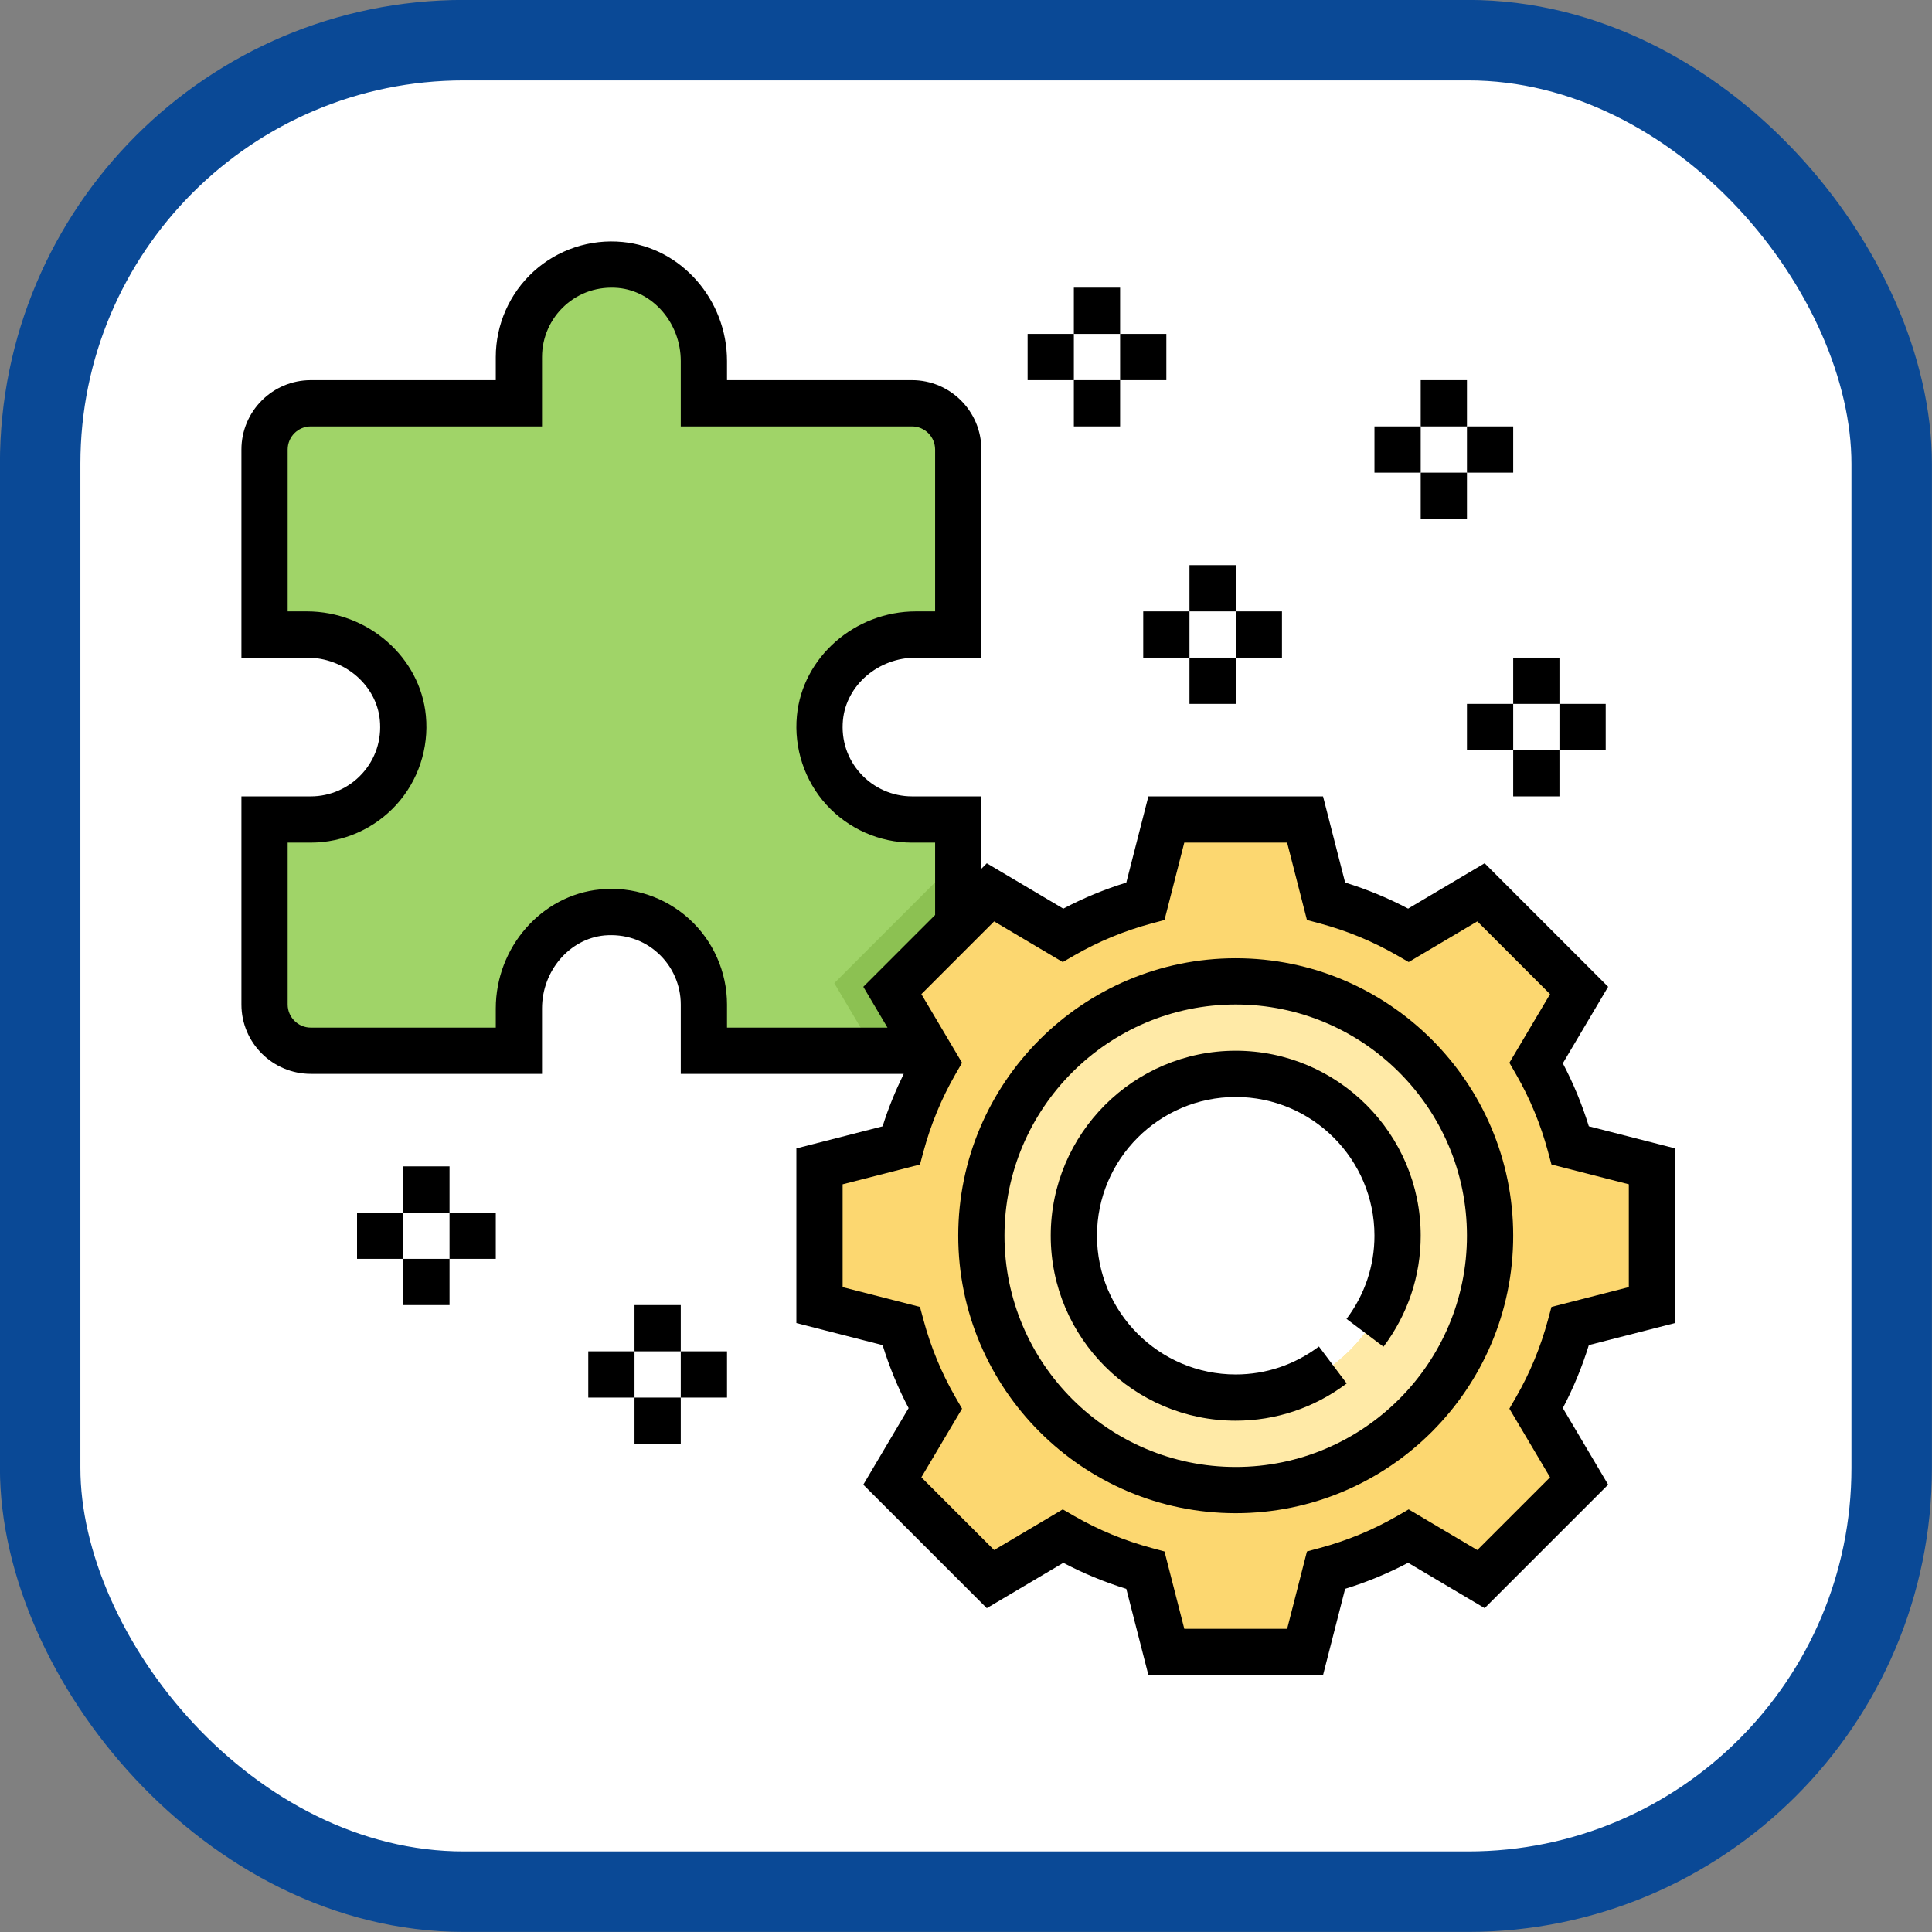 <svg
   xmlns:dc="http://purl.org/dc/elements/1.1/"
   xmlns:cc="http://creativecommons.org/ns#"
   xmlns:rdf="http://www.w3.org/1999/02/22-rdf-syntax-ns#"
   xmlns:svg="http://www.w3.org/2000/svg"
   xmlns="http://www.w3.org/2000/svg"
   xmlns:sodipodi="http://sodipodi.sourceforge.net/DTD/sodipodi-0.dtd"
   xmlns:inkscape="http://www.inkscape.org/namespaces/inkscape"
   width="48"
   height="48"
   viewBox="0 0 12.7 12.7"
   version="1.1"
   id="icon"
   inkscape:version="0.92.4 (5da689c313, 2019-01-14)"
   sodipodi:docname="icons_how.svg">
  <rect x="0" y="0" width="12.7" height="12.7" fill="#808080" stroke="none"/>
  <defs
     id="defs8450">
    <linearGradient
       y2="0.496"
       y1="496.498"
       x2="248"
       x1="248"
       gradientUnits="userSpaceOnUse"
       id="a"
       gradientTransform="matrix(0.105,0,0,0.105,13.993,14.028)">
      <stop
         id="stop1535"
         stop-color="#9f2fff"
         offset="0" />
      <stop
         id="stop1537"
         stop-color="#0bb1d3"
         offset="1" />
    </linearGradient>
    <linearGradient
       gradientTransform="matrix(0.105,0,0,0.105,13.993,14.08)"
       y2="0"
       y1="496"
       x2="248"
       x1="248"
       gradientUnits="userSpaceOnUse"
       id="a-9">
      <stop
         id="stop5835"
         stop-color="#9f2fff"
         offset="0" />
      <stop
         id="stop5837"
         stop-color="#0bb1d3"
         offset="1" />
    </linearGradient>
    <linearGradient
       gradientTransform="matrix(0.841,0,0,0.841,13.152,13.239)"
       y2="1"
       y1="63"
       x2="32"
       x1="32"
       gradientUnits="userSpaceOnUse"
       id="SVGID_1_">
      <stop
         id="stop6431"
         stop-color="#9f2fff"
         offset="0" />
      <stop
         id="stop6433"
         stop-color="#0bb1d3"
         offset="1" />
    </linearGradient>
  </defs>
  <sodipodi:namedview
     id="base"
     pagecolor="#ffffff"
     bordercolor="#666666"
     borderopacity="1.0"
     inkscape:pageopacity="0.0"
     inkscape:pageshadow="2"
     inkscape:zoom="9.1509396"
     inkscape:cx="4.3639104"
     inkscape:cy="9.1288951"
     inkscape:document-units="mm"
     inkscape:current-layer="icon_how"
     showgrid="false"
     units="px"
     inkscape:window-width="1920"
     inkscape:window-height="1018"
     inkscape:window-x="-8"
     inkscape:window-y="-8"
     inkscape:window-maximized="1" />
  <g
     inkscape:groupmode="layer"
     id="icon_how"
     transform="translate(339.876,201.229)">
    <rect
       id="icon_how_rect"
       width="12.171"
       height="12.171"
       x="-339.612"
       y="-200.965"
       style="fill:#ffffff;fill-opacity:1;stroke:#0a4996;stroke-width:0.529;stroke-miterlimit:4;stroke-dasharray:none;stroke-opacity:1"
       ry="2.785" />
    <g
       style="stroke-width:5.629"
       id="icon_how_fill"
       transform="matrix(0.019,0,0,0.019,-338.289,-199.642)">
      <path
         id="path5563"
         d="M 248,236.352 V 200 H 232 C 213.289,200 198.328,183.934 200.152,164.855 201.734,148.215 216.664,136 233.375,136 H 248 V 72 c 0,-8.832 -7.168,-16 -16,-16 H 160 V 41.375 C 160,24.66 147.785,9.734 131.145,8.148 112.055,6.324 96,21.285 96,40 V 56 H 24 C 15.16,56 8,63.168 8,72 v 64 h 14.625 c 16.711,0 31.641,12.215 33.223,28.855 C 57.672,183.934 42.711,200 24,200 H 8 v 64 c 0,8.832 7.16,16 16,16 h 72 v -14.625 c 0,-16.715 12.215,-31.641 28.855,-33.227 C 143.945,230.324 160,245.285 160,264 v 16 h 88 z m 0,0"
         inkscape:connector-curvature="0"
         style="fill:#a0d468;stroke-width:5.629" />
      <path
         id="path5565"
         d="M 205.113,256.613 218.961,280 H 232 l 16,-43.648 v -22.625 z m 0,0"
         inkscape:connector-curvature="0"
         style="fill:#8cc152;stroke-width:5.629" />
      <path
         id="path5567"
         d="m 488,368 v -48 l -28.246,-7.234 c -2.73,-10.113 -6.699,-19.688 -11.809,-28.551 l 14.848,-25.066 -33.945,-33.941 -25.062,14.848 c -8.863,-5.113 -18.449,-9.09 -28.555,-11.809 L 368,200 h -48 l -7.23,28.246 c -10.113,2.719 -19.691,6.695 -28.555,11.809 l -25.062,-14.848 -33.945,33.941 14.848,25.066 c -5.109,8.863 -9.078,18.445 -11.809,28.551 L 200,320 v 48 l 28.246,7.23 c 2.73,10.113 6.699,19.688 11.809,28.551 l -14.848,25.066 33.945,33.941 25.062,-14.848 c 8.863,5.113 18.449,9.082 28.555,11.809 L 320,488 h 48 l 7.23,-28.25 c 10.113,-2.727 19.691,-6.695 28.555,-11.809 l 25.062,14.848 33.945,-33.941 -14.848,-25.066 c 5.109,-8.863 9.078,-18.445 11.809,-28.551 z m -144,32 c -30.93,0 -56,-25.074 -56,-56 0,-30.93 25.07,-56 56,-56 30.93,0 56,25.07 56,56 0,30.926 -25.07,56 -56,56 z m 0,0"
         inkscape:connector-curvature="0"
         style="fill:#fcd770;stroke-width:5.629" />
      <path
         id="path5569"
         d="m 344,256 c -48.602,0 -88,39.398 -88,88 0,48.598 39.398,88 88,88 48.602,0 88,-39.402 88,-88 0,-48.602 -39.398,-88 -88,-88 z m 0,144 c -30.93,0 -56,-25.074 -56,-56 0,-30.93 25.07,-56 56,-56 30.93,0 56,25.07 56,56 0,30.926 -25.07,56 -56,56 z m 0,0"
         inkscape:connector-curvature="0"
         style="fill:#ffeaa7;stroke-width:5.629" />
      <path
         style="stroke-width:5.629"
         id="path5571"
         d="m 496,374.207 v -60.426 l -29.832,-7.641 c -2.336,-7.559 -5.352,-14.863 -9,-21.789 l 15.68,-26.48 -42.727,-42.73 -26.473,15.691 c -6.945,-3.664 -14.242,-6.684 -21.793,-9.012 L 374.207,192 h -60.422 l -7.641,29.832 c -7.551,2.324 -14.848,5.344 -21.793,9.008 L 257.879,215.148 256,217.039 V 192 h -24 c -6.742,0 -13.223,-2.867 -17.77,-7.867 -4.605,-5.062 -6.773,-11.629 -6.117,-18.512 C 209.273,153.492 220.359,144 233.375,144 H 256 V 72 C 256,58.766 245.23,48 232,48 H 168 V 41.375 C 168,20.207 152.145,2.117 131.895,0.191 120.641,-0.914 109.406,2.832 101.098,10.391 92.777,17.957 88,28.75 88,40 v 8 H 24 C 10.77,48 0,58.766 0,72 v 72 h 22.625 c 13.008,0 24.102,9.492 25.262,21.613 0.656,6.879 -1.512,13.457 -6.117,18.512 C 37.223,189.133 30.742,192 24,192 H 0 v 72 c 0,13.23 10.77,24 24,24 h 80 v -22.625 c 0,-13.008 9.496,-24.113 21.617,-25.266 6.887,-0.582 13.461,1.512 18.52,6.129 5,4.535 7.863,11.008 7.863,17.762 v 24 h 77.137 c -2.848,5.848 -5.359,11.879 -7.297,18.148 L 192,313.789 v 60.426 l 29.832,7.641 c 2.336,7.559 5.352,14.863 9,21.789 l -15.68,26.48 42.727,42.73 26.473,-15.688 c 6.93,3.645 14.223,6.672 21.793,9.008 L 313.793,496 h 60.422 l 7.641,-29.832 c 7.57,-2.336 14.863,-5.363 21.793,-9.012 l 26.473,15.691 42.727,-42.73 -15.68,-26.48 c 3.648,-6.918 6.664,-14.223 9,-21.789 z M 154.902,234.391 c -8.316,-7.559 -19.566,-11.328 -30.797,-10.199 C 103.855,226.117 88,244.199 88,265.375 V 272 H 24 c -4.406,0 -8,-3.586 -8,-8 v -56 h 8 c 11.246,0 22.031,-4.777 29.609,-13.105 7.559,-8.32 11.285,-19.543 10.207,-30.801 C 61.887,143.855 43.793,128 22.625,128 H 16 V 72 c 0,-4.418 3.594,-8 8,-8 h 80 V 40 c 0,-6.754 2.863,-13.227 7.863,-17.77 5.059,-4.609 11.617,-6.738 18.52,-6.129 C 142.504,17.262 152,28.367 152,41.375 V 64 h 80 c 4.406,0 8,3.582 8,8 v 56 h -6.625 c -21.168,0 -39.262,15.855 -41.191,36.102 -1.07,11.25 2.648,22.48 10.207,30.801 C 209.969,203.223 220.754,208 232,208 h 8 v 25.039 L 215.16,257.879 223.52,272 H 168 v -8 c 0,-11.25 -4.777,-22.043 -13.098,-29.609 z m 298.336,134.246 -1.215,4.504 c -2.535,9.402 -6.238,18.363 -11.008,26.648 l -2.336,4.051 14.074,23.742 -25.168,25.168 -23.746,-14.07 -4.047,2.336 c -8.289,4.773 -17.25,8.477 -26.648,11.008 l -4.504,1.215 L 361.793,480 h -35.578 l -6.855,-26.762 -4.504,-1.215 c -9.391,-2.531 -18.359,-6.234 -26.648,-11.008 l -4.047,-2.336 -23.746,14.07 -25.168,-25.168 14.074,-23.742 -2.336,-4.051 c -4.77,-8.285 -8.48,-17.246 -11.008,-26.648 l -1.215,-4.504 L 208,361.789 v -35.574 l 26.762,-6.848 1.215,-4.504 c 2.535,-9.402 6.238,-18.359 11.008,-26.648 l 2.336,-4.047 -14.074,-23.746 25.168,-25.168 23.746,14.07 4.047,-2.336 c 8.312,-4.781 17.273,-8.496 26.641,-11.008 l 4.512,-1.207 L 326.207,208 h 35.578 l 6.855,26.766 4.512,1.207 c 9.367,2.512 18.336,6.227 26.641,11.008 l 4.047,2.336 23.746,-14.07 25.168,25.168 -14.074,23.742 2.336,4.051 c 4.77,8.285 8.48,17.246 11.008,26.648 l 1.215,4.504 L 480,326.207 v 35.574 z m 0,0"
         inkscape:connector-curvature="0" />
      <path
         style="stroke-width:5.629"
         id="path5573"
         d="m 344,280 c -35.289,0 -64,28.711 -64,64 0,35.285 28.711,64 64,64 13.922,0 27.199,-4.457 38.398,-12.883 l -9.613,-12.781 C 364.375,388.652 354.426,392 344,392 c -26.473,0 -48,-21.531 -48,-48 0,-26.473 21.527,-48 48,-48 26.473,0 48,21.527 48,48 0,10.422 -3.344,20.375 -9.664,28.781 l 12.793,9.625 C 403.543,371.199 408,357.918 408,344 c 0,-35.289 -28.711,-64 -64,-64 z m 0,0"
         inkscape:connector-curvature="0" />
      <path
         style="stroke-width:5.629"
         id="path5575"
         d="m 344,248 c -52.938,0 -96,43.062 -96,96 0,52.934 43.062,96 96,96 52.938,0 96,-43.066 96,-96 0,-52.938 -43.062,-96 -96,-96 z m 0,176 c -44.113,0 -80,-35.891 -80,-80 0,-44.113 35.887,-80 80,-80 44.113,0 80,35.887 80,80 0,44.109 -35.887,80 -80,80 z m 0,0"
         inkscape:connector-curvature="0" />
      <path
         style="stroke-width:5.629"
         id="path5577"
         d="m 408,48 h 16 v 16 h -16 z m 0,0"
         inkscape:connector-curvature="0" />
      <path
         style="stroke-width:5.629"
         id="path5579"
         d="m 408,80 h 16 v 16 h -16 z m 0,0"
         inkscape:connector-curvature="0" />
      <path
         style="stroke-width:5.629"
         id="path5581"
         d="m 424,64 h 16 v 16 h -16 z m 0,0"
         inkscape:connector-curvature="0" />
      <path
         style="stroke-width:5.629"
         id="path5583"
         d="m 392,64 h 16 v 16 h -16 z m 0,0"
         inkscape:connector-curvature="0" />
      <path
         style="stroke-width:5.629"
         id="path5585"
         d="m 328,112 h 16 v 16 h -16 z m 0,0"
         inkscape:connector-curvature="0" />
      <path
         style="stroke-width:5.629"
         id="path5587"
         d="m 328,144 h 16 v 16 h -16 z m 0,0"
         inkscape:connector-curvature="0" />
      <path
         style="stroke-width:5.629"
         id="path5589"
         d="m 344,128 h 16 v 16 h -16 z m 0,0"
         inkscape:connector-curvature="0" />
      <path
         style="stroke-width:5.629"
         id="path5591"
         d="m 312,128 h 16 v 16 h -16 z m 0,0"
         inkscape:connector-curvature="0" />
      <path
         style="stroke-width:5.629"
         id="path5593"
         d="m 440,144 h 16 v 16 h -16 z m 0,0"
         inkscape:connector-curvature="0" />
      <path
         style="stroke-width:5.629"
         id="path5595"
         d="m 440,176 h 16 v 16 h -16 z m 0,0"
         inkscape:connector-curvature="0" />
      <path
         style="stroke-width:5.629"
         id="path5597"
         d="m 456,160 h 16 v 16 h -16 z m 0,0"
         inkscape:connector-curvature="0" />
      <path
         style="stroke-width:5.629"
         id="path5599"
         d="m 424,160 h 16 v 16 h -16 z m 0,0"
         inkscape:connector-curvature="0" />
      <path
         style="stroke-width:5.629"
         id="path5601"
         d="m 288,16 h 16 v 16 h -16 z m 0,0"
         inkscape:connector-curvature="0" />
      <path
         style="stroke-width:5.629"
         id="path5603"
         d="m 288,48 h 16 v 16 h -16 z m 0,0"
         inkscape:connector-curvature="0" />
      <path
         style="stroke-width:5.629"
         id="path5605"
         d="m 304,32 h 16 v 16 h -16 z m 0,0"
         inkscape:connector-curvature="0" />
      <path
         style="stroke-width:5.629"
         id="path5607"
         d="m 272,32 h 16 v 16 h -16 z m 0,0"
         inkscape:connector-curvature="0" />
      <path
         style="stroke-width:5.629"
         id="path5609"
         d="m 136,368 h 16 v 16 h -16 z m 0,0"
         inkscape:connector-curvature="0" />
      <path
         style="stroke-width:5.629"
         id="path5611"
         d="m 136,400 h 16 v 16 h -16 z m 0,0"
         inkscape:connector-curvature="0" />
      <path
         style="stroke-width:5.629"
         id="path5613"
         d="m 152,384 h 16 v 16 h -16 z m 0,0"
         inkscape:connector-curvature="0" />
      <path
         style="stroke-width:5.629"
         id="path5615"
         d="m 120,384 h 16 v 16 h -16 z m 0,0"
         inkscape:connector-curvature="0" />
      <path
         style="stroke-width:5.629"
         id="path5617"
         d="m 56,320 h 16 v 16 H 56 Z m 0,0"
         inkscape:connector-curvature="0" />
      <path
         style="stroke-width:5.629"
         id="path5619"
         d="m 56,352 h 16 v 16 H 56 Z m 0,0"
         inkscape:connector-curvature="0" />
      <path
         style="stroke-width:5.629"
         id="path5621"
         d="m 72,336 h 16 v 16 H 72 Z m 0,0"
         inkscape:connector-curvature="0" />
      <path
         style="stroke-width:5.629"
         id="path5623"
         d="m 40,336 h 16 v 16 H 40 Z m 0,0"
         inkscape:connector-curvature="0" />
    </g>
  </g>
</svg>
